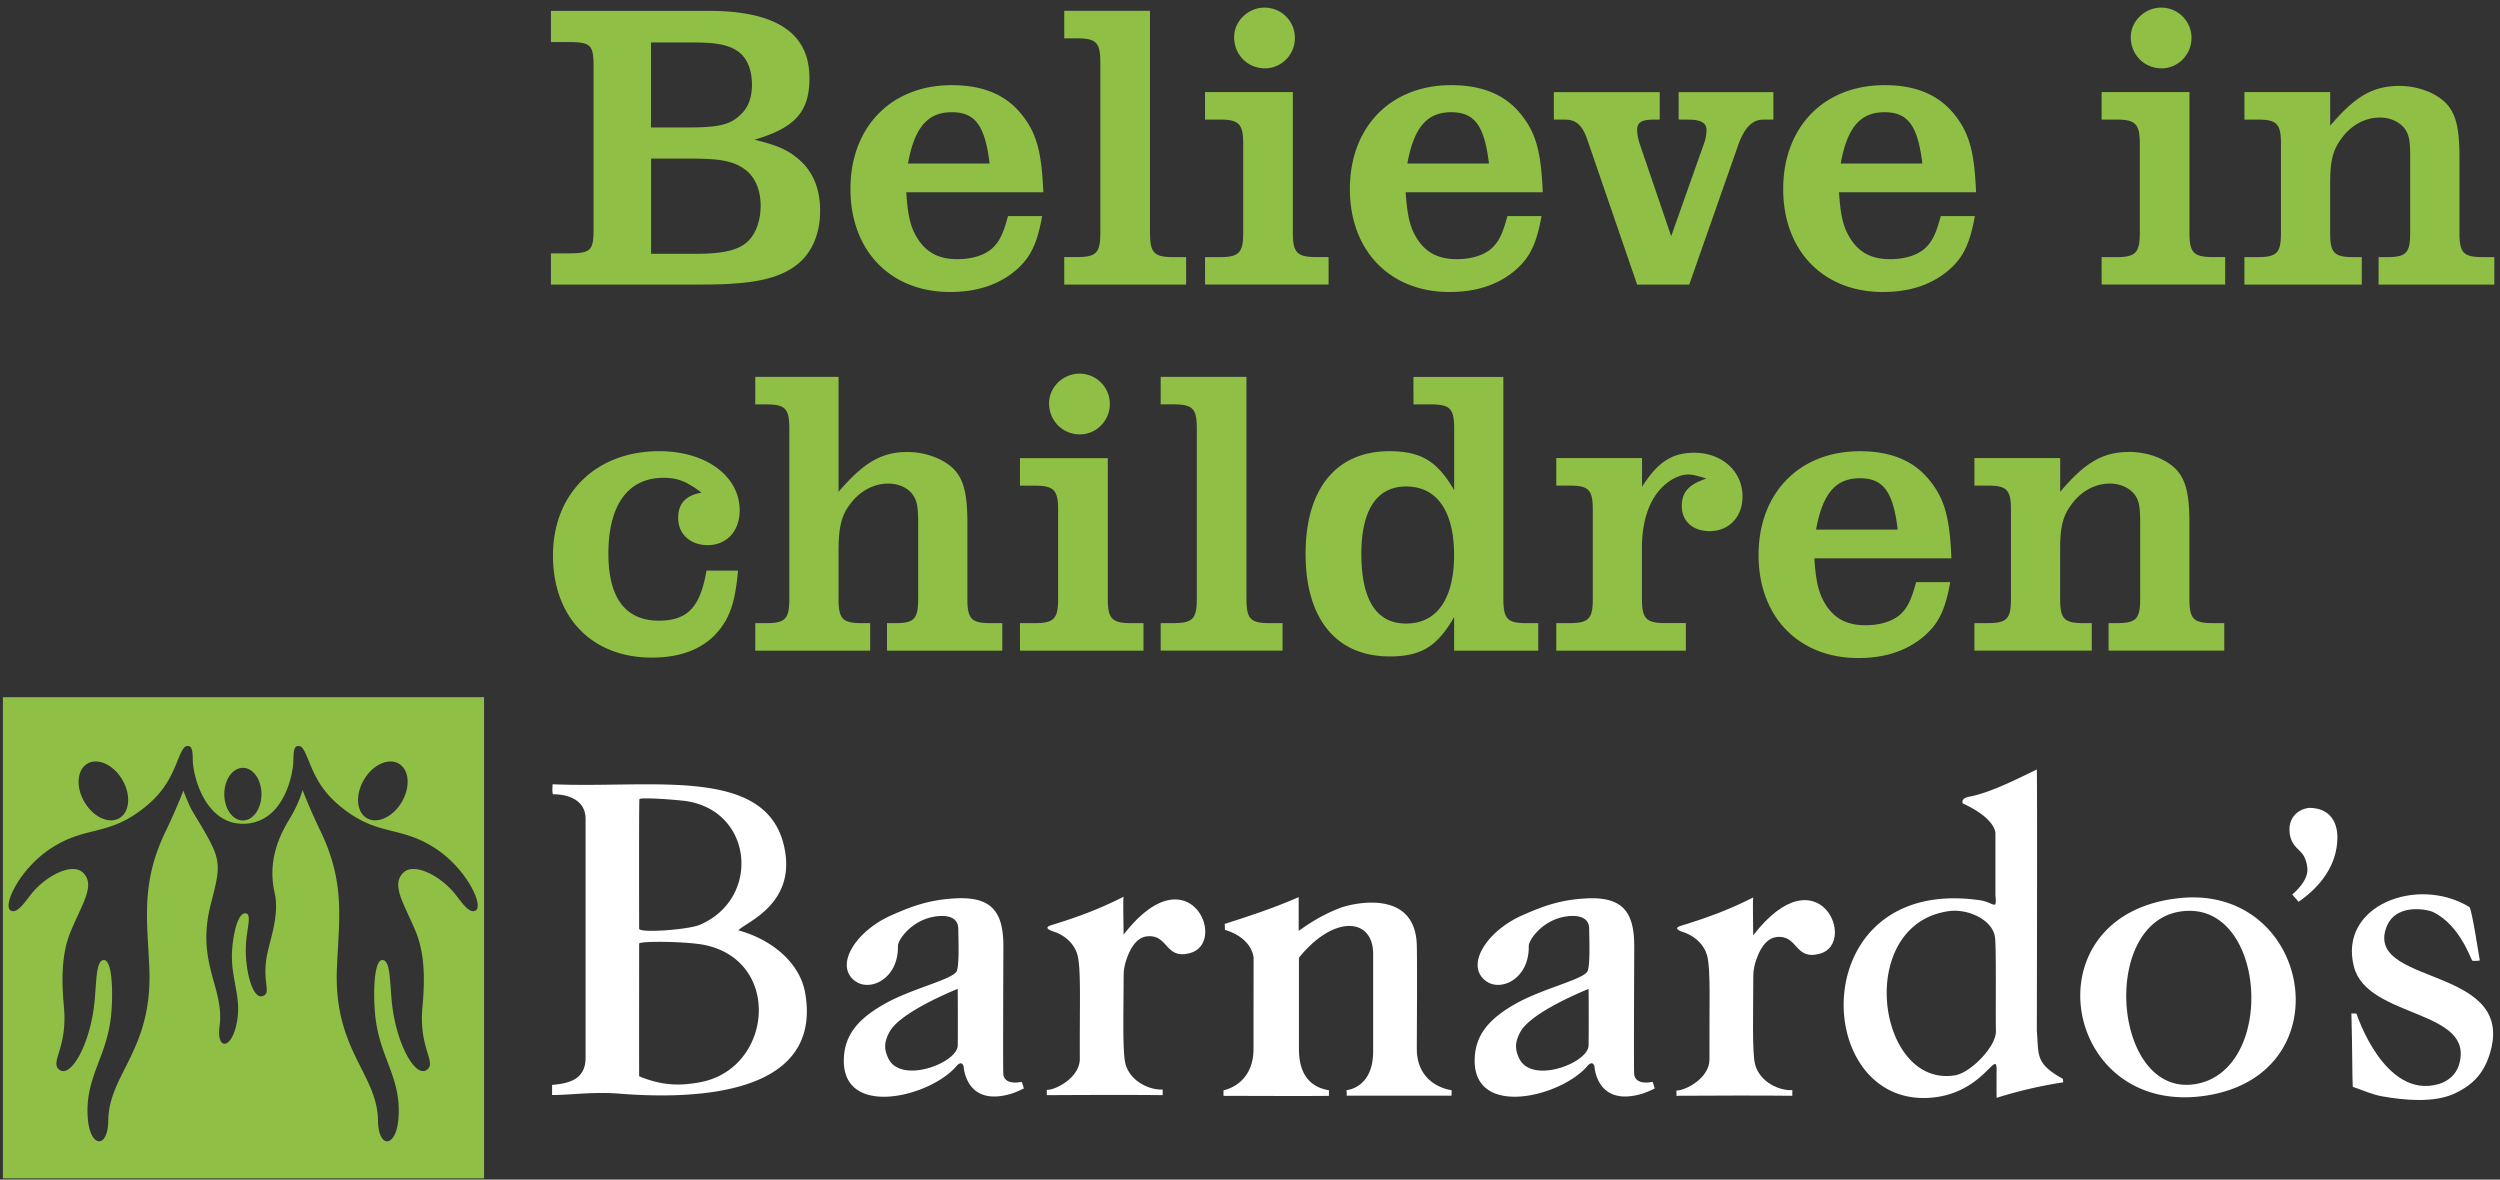 <svg height="134" width="284" xmlns="http://www.w3.org/2000/svg"><rect width="100%" height="100%" fill="#333333" stroke="none"/><g fill="none"><g fill="#ffffff"><path d="m267.276 123.463c-.066-.724-.044-4.467-.157-8.342.157-.004.575.022.575.022s3.155 9.795 9.345 8.006c1.047-.305 1.946-1.064 2.282-2.12 2.02-6.418-10.366-5.266-11.91-11.196-1.82-6.967 7.229-10.41 13.135-6.78.336.66 1.14 6.052 1.16 6.06.018.01-.776.105-.859 0-.113 0-1.356-4.013-4.44-5.501-.642-.31-4.586-1.16-5.445 2.133-1.64 6.266 15.278 4.04 11.779 14.272-.737 2.164-2.081 3.368-3.913 4.214-2.33 1.082-5.733.755-8.206.314-1.07-.183-2.317-.728-3.346-1.082"/><g><path d="m247.737 102.012c14.78-1.413 18.654 19.904 2.997 22.43-16.525 2.67-20.56-20.746-2.997-22.43m1.004 1.458c-10.4 0-8.983 21.365.715 19.672 8.943-1.562 8.053-19.672-.715-19.672m-121.104-1.6c-.079.55.008 3.395 0 4.311 7.394-9.577 11.94.882 7.569 2.081-2.884.794-2.448-2.138-4.895-1.893-.86.083-1.719.794-2.334 2.604a5.581 5.581 0 0 0 -.332 1.894c-.008 3.935-.14 8.586.197 9.943.536 2.12 2.918 3.067 4.236 2.954v.646c-3.28-.044-9.218-.022-13.162 0v-.598c.977.03 3.765-1.383 3.752-3.551-.035-6.056.161-10.192-.27-11.78-.315-1.174-1.27-2.086-2.405-2.549-.27-.109-1.705-.48-.58-.828 3.246-1 5.558-1.885 8.224-3.233m-43.757 3.817c3.808 1.039 7.014 3.687 7.599 7.173 1.897 11.287-11.77 12.129-21.159 11.374-2.957-.235-5.776.18-7.604.157v-1.147c2.02-.17 3.805-.663 3.805-3.094v-27.129c0-2.046-1.82-2.796-3.717-2.796-.079-.367-.053-.764-.022-1.135 11.199.493 24.16-2.111 26.275 6.977 1.55 6.67-4.436 8.717-5.178 9.62m-11.273 16.58c2.57 1.051 4.568 1.134 7.046.65 8.036-1.597 9.205-13.587.545-15.537-2.015-.454-7.59-.502-7.59-.188 0-.004-.014 13.447 0 15.074m.034-31.483c-.07-.004-.035 14.712-.035 14.712 0 .528 5.563.122 6.876-.432 7.08-2.997 6.081-13.272-1.942-14.11-2.225-.235-4.899-.349-4.899-.17m43.425 32.114c.13.327.244.75.244.75s-.903.45-1.5.62c-5.17 1.496-5.349-3.18-5.349-3.18-.048-.027-.205-.677-.816.034-3.093 3.6-13.45 6.052-12.756-1.296.249-2.635 1.985-4.31 4.646-5.811 3.063-1.732 7.774-2.766 8.154-3.709.318-.79.174-3.9.174-4.764 0-1.828-2.216-1.527-2.97-1.366-2.452.524-3.9 2.623-3.888 3.29.07 3.678-3.07 5.183-4.768 4.045-2.56-1.72-.096-5.725 4.053-7.548 2.312-1.017 4.21-1.741 7.224-1.907 4.263-.236 5.471 1.658 5.471 5.454 0 0-.061 14.406-.009 14.428-.004.004-.091 1.383 2.09.96m-7.272-10.567c-.729.31-6.618 2.71-7.77 4.939-.489.942-.702 1.754-.105 2.97 1.44 2.968 7.853.507 7.883-1.483.026-2.046 0-6.409-.008-6.426m78.941 10.567c.131.332.24.75.24.75s-.903.45-1.5.62c-5.17 1.493-5.349-3.185-5.349-3.185-.044-.026-.2-.676-.816.035-3.097 3.6-13.45 6.052-12.756-1.296.245-2.635 1.99-4.306 4.646-5.811 3.058-1.728 7.77-2.766 8.154-3.704.318-.794.179-3.896.179-4.765 0-1.832-2.22-1.527-2.98-1.37-2.447.528-3.896 2.627-3.887 3.295.07 3.673-3.067 5.183-4.764 4.044-2.56-1.715-.096-5.724 4.057-7.544 2.308-1.016 4.215-1.745 7.22-1.906 4.263-.236 5.471 1.653 5.471 5.45 0 0-.065 14.401-.009 14.432.005.004-.091 1.374 2.094.955m-7.272-10.562c-.729.31-6.618 2.709-7.774 4.934-.489.947-.698 1.754-.105 2.976 1.44 2.967 7.848.506 7.879-1.484.035-2.05.009-6.409 0-6.426"/><path d="m231.383 87.415c.065 2.347 0 29.685 0 29.685.244 2.753-.227 3.696 2.958 5.454l.039.397a50.932 50.932 0 0 0 -7.565 1.763c-.017-1.514 0-3.216 0-3.216 0-2.421-1.605 2.941-7.84 3.225-13.314.606-13.872-25.301 5.938-22.457 1.593.232 1.946 1.287 1.767-.576v-6.985s.175-1.645-3.721-3.442c-.179-.628.602-.724.947-.799 2.364-.493 5.296-2.002 7.477-3.05m-9.973 16.087c-10.758 1.488-8.219 20.109.68 18.656 1.772-.292 4.695-3.268 4.647-5.035-.048-1.858.052-8.913-.092-10.536-.179-2.077-3.084-3.382-5.235-3.085m-73.959-1.554.079-.021v3.813c.244-.118 2.002-1.57 4.75-2.614 1.1-.414 8.499-2.364 8.669 4.263.057 2.277 0 10.48 0 11.732 0 4.302 3.952 4.725 3.952 4.725s0 .301-.008.624h-11.914c.039-.218-.022-.624-.022-.624s3.032-.21 3.032-4.398v-11.1c-.005-4.065-4.42-4.51-8.429.45v10.327c0 1.349.21 4.215 3.407 4.726v.637c-2.207.039-10.3 0-11.97 0-.022-.288 0-.637 0-.637s3.402-.568 3.402-4.713c0-4.088.01-10.375.01-10.375-.393-2.465-3.281-3.12-3.264-3.128.022-.013-.013-.489-.017-.68 2.77-.886 5.44-1.75 8.323-3.007"/><path d="m199.166 101.95c-.078.545.004 3.394-.004 4.306 7.399-9.577 11.94.881 7.577 2.085-2.892.794-2.447-2.138-4.899-1.898-.86.088-1.719.794-2.338 2.6-.11.332-.327.974-.327 1.894-.005 3.931-.144 8.591.196 9.944.532 2.124 2.914 3.067 4.236 2.953v.646c-3.28-.044-9.222-.022-13.162 0v-.598c.978.026 3.765-1.387 3.752-3.551-.04-6.06.166-10.197-.27-11.785-.319-1.173-1.274-2.09-2.408-2.548-.275-.113-1.702-.475-.58-.824 3.245-.995 5.562-1.876 8.227-3.224"/></g><path d="m260.402 101.622c.315-.283 1.82-1.575 1.72-2.95-.04-.531-.223-1.382-.786-1.919-.641-.615-1.252-1.208-1.252-2.491-.035-1.348.925-2.347 2.242-2.487 2.238 0 3.202 1.492 3.202 3.342 0 3.128-1.923 5.62-4.41 7.326l-.716-.82z"/></g><path d="m27.591 93.205c1.165 0 2.112-1.335 2.112-2.988 0-1.654-.947-2.989-2.112-2.989-1.17 0-2.111 1.34-2.111 2.989 0 1.653.942 2.988 2.111 2.988zm21.7 3.063c-3.7-2.33-6.06-1.41-9.681-3.944-2.775-1.95-3.682-3.778-4.494-5.781-.55-1.37-.794-1.798-1.2-1.798-.257 0-.58.048-.58 1.392 0 .005.005.018.005.03-.004.044-.013.08-.013.132 0 1.67-1.108 7.281-5.746 7.281-4.262-.008-5.688-5.375-5.688-7.382v-.06c0-1.345-.319-1.393-.576-1.393-.41 0-.65.424-1.2 1.798-.807 1.998-1.719 3.83-4.493 5.78-3.617 2.54-5.981 1.615-9.676 3.945-3.682 2.317-5.69 6.606-4.738 7.164.676.397 1.483-.763 2.281-1.793 1.584-2.046 4.616-3.696 5.899-2.535 1.527 1.387-.083 3.6-1.375 6.745-1.116 2.705-.994 5.89-.754 8.543.44 4.8-1.72 6.34-.454 7.173 1.296.837 3.45-3.015 3.926-7.714.24-2.404.157-4.79 1.073-4.79 1.065 0 1.065 4.637.733 6.932-.64 4.446-2.962 6.662-2.552 11.2.293 3.198 2.273 3.324 2.312.091.066-5.279 5.035-7.984 4.664-17.233-.218-5.528-1.012-9.695 1.872-15.65a68.962 68.962 0 0 0 1.998-4.581c.23.615.724 1.828 1.047 2.373 3.333 5.51 3.35 5.528 2.067 10.515-1.732 6.723 1.593 9.49.99 13.905-.344 2.57 1.205 2.644 1.86.03.784-3.154-.511-5.048-.45-8.246.035-1.662.567-4.843 1.6-4.633.642.13.127 1.597 0 3.39-.195 2.718.673 6.36 1.855 6.008 1.152-.345-.166-1.654.606-5.022.458-1.977 1.313-4.437.786-6.728-1.047-4.568 1.474-7.91 2.067-9.014.432-.803.86-1.767 1.108-2.648a68.837 68.837 0 0 0 2.033 4.65c2.875 5.96 2.09 10.123 1.868 15.65-.371 9.246 4.598 11.95 4.667 17.234.04 3.233 2.025 3.107 2.313-.091.41-4.538-1.911-6.754-2.548-11.2-.332-2.295-.332-6.933.733-6.933.92 0 .833 2.387 1.077 4.79.476 4.695 2.631 8.548 3.927 7.715 1.27-.83-.895-2.37-.45-7.173.24-2.653.358-5.833-.754-8.543-1.292-3.146-2.901-5.353-1.379-6.745 1.278-1.165 4.319.489 5.903 2.535.798 1.03 1.6 2.19 2.281 1.793.938-.558-1.069-4.847-4.75-7.164zm-7.67-3.36c1.16.742 2.94-.034 3.974-1.723 1.034-1.693.93-3.665-.235-4.402-1.16-.737-2.945.035-3.97 1.723-1.038 1.698-.934 3.665.231 4.403zm-28.007 0c1.16-.737 1.269-2.709.235-4.402s-2.814-2.46-3.974-1.723c-1.16.742-1.27 2.71-.236 4.402 1.03 1.693 2.81 2.465 3.975 1.724zm41.374 40.96h-54.658v-54.664h54.658zm24.102-105.035c2.891 0 4.615-.37 5.688-1.256 1.025-.842 1.631-2.426 1.631-4.197 0-1.772-.606-3.216-1.68-4.054-1.26-.977-2.752-1.308-6.059-1.308h-4.707v10.815h5.126zm-.703-14.358c3.263 0 4.615-.327 5.732-1.444.886-.79 1.304-1.955 1.304-3.403 0-1.632-.51-2.937-1.444-3.683-1.025-.79-2.42-1.117-5.082-1.117h-4.943v9.651h4.433zm-15.801 14.31h1.819c2.748 0 3.027-.279 3.027-2.844v-18.277c0-2.609-.279-2.888-3.027-2.888h-1.82v-3.543h17.856c7.74 0 11.513 2.518 11.513 7.644 0 3.822-1.631 5.641-6.247 6.994 2.657.65 3.778 1.165 4.986 2.19 1.632 1.353 2.474 3.36 2.474 5.873 0 2.657-.934 4.803-2.657 6.156-2.146 1.632-5.034 2.238-10.954 2.238h-16.97zm49.832-10.207c-.51-4.289-1.631-5.829-4.288-5.829-2.748 0-4.24 1.724-4.986 5.83h9.274zm5.968 5.969c-.606 3.403-1.444 4.987-3.45 6.527-1.863 1.396-4.197 2.098-6.994 2.098-6.805 0-11.33-4.707-11.33-11.701 0-7.038 4.616-11.798 11.514-11.798 3.498 0 6.107 1.074 7.878 3.264 1.724 2.098 2.33 4.24 2.518 8.905h-15.57c.187 2.936.558 4.197 1.444 5.501 1.025 1.445 2.377 2.099 4.38 2.099 1.583 0 2.984-.419 3.87-1.165.837-.746 1.304-1.632 1.862-3.73zm12.258 1.91c0 2.286.467 2.753 2.657 2.753h1.444v3.12h-13.847v-3.124h1.4c2.238 0 2.7-.467 2.7-2.754v-19.35c0-2.286-.466-2.748-2.7-2.748h-1.4v-3.124h9.741v25.227zm16.456-22.144c0 1.911-1.54 3.452-3.403 3.452-1.958 0-3.498-1.54-3.498-3.543 0-1.82 1.583-3.355 3.45-3.355a3.435 3.435 0 0 1 3.451 3.446zm-10.208 24.897h1.68c2.19 0 2.656-.51 2.656-2.753v-10.119c0-2.238-.467-2.753-2.657-2.753h-1.68v-3.125h9.978v15.99c0 2.238.467 2.753 2.657 2.753h1.4v3.124h-14.03c-.004.004-.004-3.12-.004-3.12zm32.256-10.632c-.514-4.289-1.631-5.829-4.288-5.829-2.753 0-4.24 1.724-4.986 5.83h9.274zm5.968 5.969c-.606 3.403-1.444 4.987-3.446 6.527-1.867 1.396-4.197 2.098-6.993 2.098-6.806 0-11.33-4.707-11.33-11.701 0-7.038 4.616-11.798 11.513-11.798 3.499 0 6.107 1.074 7.879 3.264 1.723 2.098 2.33 4.24 2.517 8.905h-15.57c.188 2.936.558 4.197 1.444 5.501 1.025 1.445 2.378 2.099 4.38 2.099 1.584 0 2.984-.419 3.87-1.165.842-.746 1.304-1.632 1.862-3.73zm5.222-8.627c-.558-1.68-1.304-2.33-2.517-2.33h-1.304v-3.123h12.027v3.123h-.746c-1.304 0-1.819.328-1.819 1.165 0 .467.14 1.213.419 1.96l3.45 10.117 3.73-10.537a4.44 4.44 0 0 0 .28-1.54c0-.794-.65-1.165-2.05-1.165h-1.117v-3.123h10.766v3.123h-1.169c-1.208 0-2.094.886-2.796 2.797l-5.593 15.942h-5.92l-5.64-16.409zm38.04 2.658c-.51-4.289-1.632-5.829-4.289-5.829-2.752 0-4.244 1.724-4.986 5.83h9.275zm5.963 5.969c-.606 3.403-1.444 4.987-3.446 6.527-1.863 1.396-4.197 2.098-6.993 2.098-6.806 0-11.33-4.707-11.33-11.701 0-7.038 4.616-11.798 11.517-11.798 3.495 0 6.104 1.074 7.875 3.264 1.723 2.098 2.33 4.24 2.517 8.905h-15.57c.188 2.936.558 4.197 1.448 5.501 1.026 1.445 2.378 2.099 4.38 2.099 1.584 0 2.984-.419 3.87-1.165.838-.746 1.309-1.632 1.863-3.73h3.87zm24.613-20.234c0 1.911-1.536 3.452-3.403 3.452-1.954 0-3.494-1.54-3.494-3.543 0-1.82 1.583-3.355 3.45-3.355a3.432 3.432 0 0 1 3.447 3.446zm-10.208 24.897h1.68c2.19 0 2.656-.51 2.656-2.753v-10.119c0-2.238-.467-2.753-2.657-2.753h-1.68v-3.125h9.978v15.99c0 2.238.466 2.753 2.656 2.753h1.4v3.124h-14.03c-.003.004-.003-3.12-.003-3.12zm16.222-.001h1.492c2.19 0 2.657-.467 2.657-2.753v-10.118c0-2.286-.467-2.753-2.657-2.753h-1.492v-3.125h9.742v3.822c2.892-3.403 4.894-4.52 7.878-4.52 2.007 0 4.057.746 5.222 1.91 1.165 1.166 1.584 2.845 1.584 6.153v8.63c0 2.286.467 2.753 2.657 2.753h1.304v3.123h-13.149v-3.121h.934c2.19 0 2.657-.467 2.657-2.753v-8.627c0-1.911-.14-2.561-.655-3.264-.606-.746-1.631-1.213-2.796-1.213-1.632 0-3.215.838-4.288 2.287-1.03 1.352-1.353 2.56-1.353 5.174v5.642c0 2.286.467 2.753 2.657 2.753h.934v3.123h-13.332v-3.122h.004zm-171.128 35.614c-.326 3.634-.933 5.362-2.377 7.037-1.631 1.863-4.149 2.845-7.412 2.845-6.805 0-11.233-4.568-11.233-11.61s4.894-11.841 12.075-11.841c5.314 0 9.135 2.845 9.135 6.714 0 2.378-1.492 3.962-3.634 3.962-1.958 0-3.354-1.256-3.354-3.076 0-1.636.837-2.565 2.656-2.892-1.77-1.305-2.704-1.68-4.336-1.68-4.01 0-6.247 3.076-6.247 8.625 0 5.035 1.959 7.6 5.732 7.6 3.263 0 4.712-1.54 5.41-5.689h3.586v.005zm1.958-22.008h9.462v13.054c2.892-3.36 4.895-4.52 7.83-4.52 2.003 0 4.058.746 5.223 1.91 1.165 1.166 1.583 2.846 1.583 6.153v8.625c0 2.287.467 2.753 2.657 2.753h1.309v3.124h-13.1v-3.124h.933c2.146 0 2.609-.466 2.609-2.753v-8.625c0-1.911-.14-2.561-.65-3.264-.559-.746-1.584-1.213-2.753-1.213-1.632 0-3.215.838-4.289 2.287-1.025 1.304-1.352 2.657-1.352 5.362v5.453c0 2.287.467 2.753 2.657 2.753h.933v3.124h-13.052v-3.124h1.213c2.19 0 2.656-.466 2.656-2.753v-19.35c0-2.286-.466-2.748-2.656-2.748h-1.213zm40.278 3.08c0 1.91-1.54 3.45-3.403 3.45-1.958 0-3.498-1.54-3.498-3.542 0-1.82 1.583-3.355 3.45-3.355a3.435 3.435 0 0 1 3.451 3.447zm-10.208 24.895h1.68c2.19 0 2.656-.51 2.656-2.753v-10.113c0-2.239-.467-2.753-2.657-2.753h-1.68v-3.124h9.978v15.99c0 2.238.467 2.753 2.657 2.753h1.4v3.124h-14.03c-.004 0-.004-3.124-.004-3.124zm25.731-2.752c0 2.286.467 2.753 2.657 2.753h1.444v3.12h-13.847v-3.124h1.4c2.238 0 2.705-.467 2.705-2.753v-19.35c0-2.286-.467-2.749-2.705-2.749h-1.4v-3.124h9.742v25.227zm13.051-5.13c0 5.266 1.723 7.928 5.082 7.928 3.499 0 5.453-2.797 5.453-7.788s-1.958-7.784-5.453-7.784c-3.31 0-5.082 2.657-5.082 7.644zm5.92-20.091h10.213v25.222c0 2.286.466 2.753 2.656 2.753h1.305v3.124h-9.554v-3.822c-1.911 3.36-3.778 4.477-7.32 4.477-6.06 0-9.555-4.241-9.555-11.654s3.5-11.658 9.51-11.658c3.591 0 5.454 1.121 7.37 4.429v-6.994c0-2.287-.468-2.753-2.658-2.753h-1.958c-.01 0-.01-3.124-.01-3.124zm30.956 31.096h-14.732v-3.124h1.492c2.19 0 2.657-.515 2.657-2.753v-10.118c0-2.286-.467-2.753-2.657-2.753h-1.492v-3.125h9.742v3.263c1.77-2.796 3.402-3.87 5.92-3.87 3.167 0 5.496 2.1 5.496 4.987 0 2.287-1.54 3.918-3.73 3.918-1.91 0-3.171-1.121-3.171-2.844 0-1.584.794-2.47 2.796-3.124-.842-.28-1.583-.467-2.05-.467-1.309 0-2.893 1.025-3.826 2.517-.934 1.4-1.444 3.5-1.444 5.69v5.92c0 2.238.467 2.753 2.657 2.753h2.33v3.129h.012zm24.054-13.753c-.511-4.29-1.632-5.83-4.29-5.83-2.752 0-4.24 1.724-4.986 5.83h9.275zm5.967 5.968c-.606 3.403-1.444 4.987-3.45 6.527-1.863 1.4-4.197 2.099-6.994 2.099-6.805 0-11.33-4.708-11.33-11.702 0-7.037 4.616-11.793 11.513-11.793 3.5 0 6.108 1.073 7.88 3.264 1.722 2.098 2.329 4.245 2.516 8.904h-15.57c.188 2.937.559 4.198 1.444 5.502 1.026 1.444 2.378 2.099 4.38 2.099 1.584 0 2.984-.42 3.87-1.165.838-.746 1.304-1.632 1.863-3.73.004-.005 3.878-.005 3.878-.005zm2.748 4.659h1.492c2.19 0 2.657-.466 2.657-2.753v-10.117c0-2.287-.467-2.753-2.657-2.753h-1.492v-3.124h9.742v3.826c2.892-3.403 4.894-4.524 7.878-4.524 2.003 0 4.053.746 5.218 1.91 1.165 1.165 1.584 2.845 1.584 6.157v8.625c0 2.287.466 2.753 2.656 2.753h1.305v3.124h-13.145v-3.124h.934c2.19 0 2.657-.466 2.657-2.753v-8.624c0-1.911-.14-2.566-.655-3.264-.606-.746-1.631-1.213-2.796-1.213-1.632 0-3.215.842-4.288 2.286-1.03 1.353-1.353 2.566-1.353 5.175v5.641c0 2.287.467 2.753 2.657 2.753h.934v3.124h-13.333v-3.124h.004z" fill="#8fc045"/></g></svg>